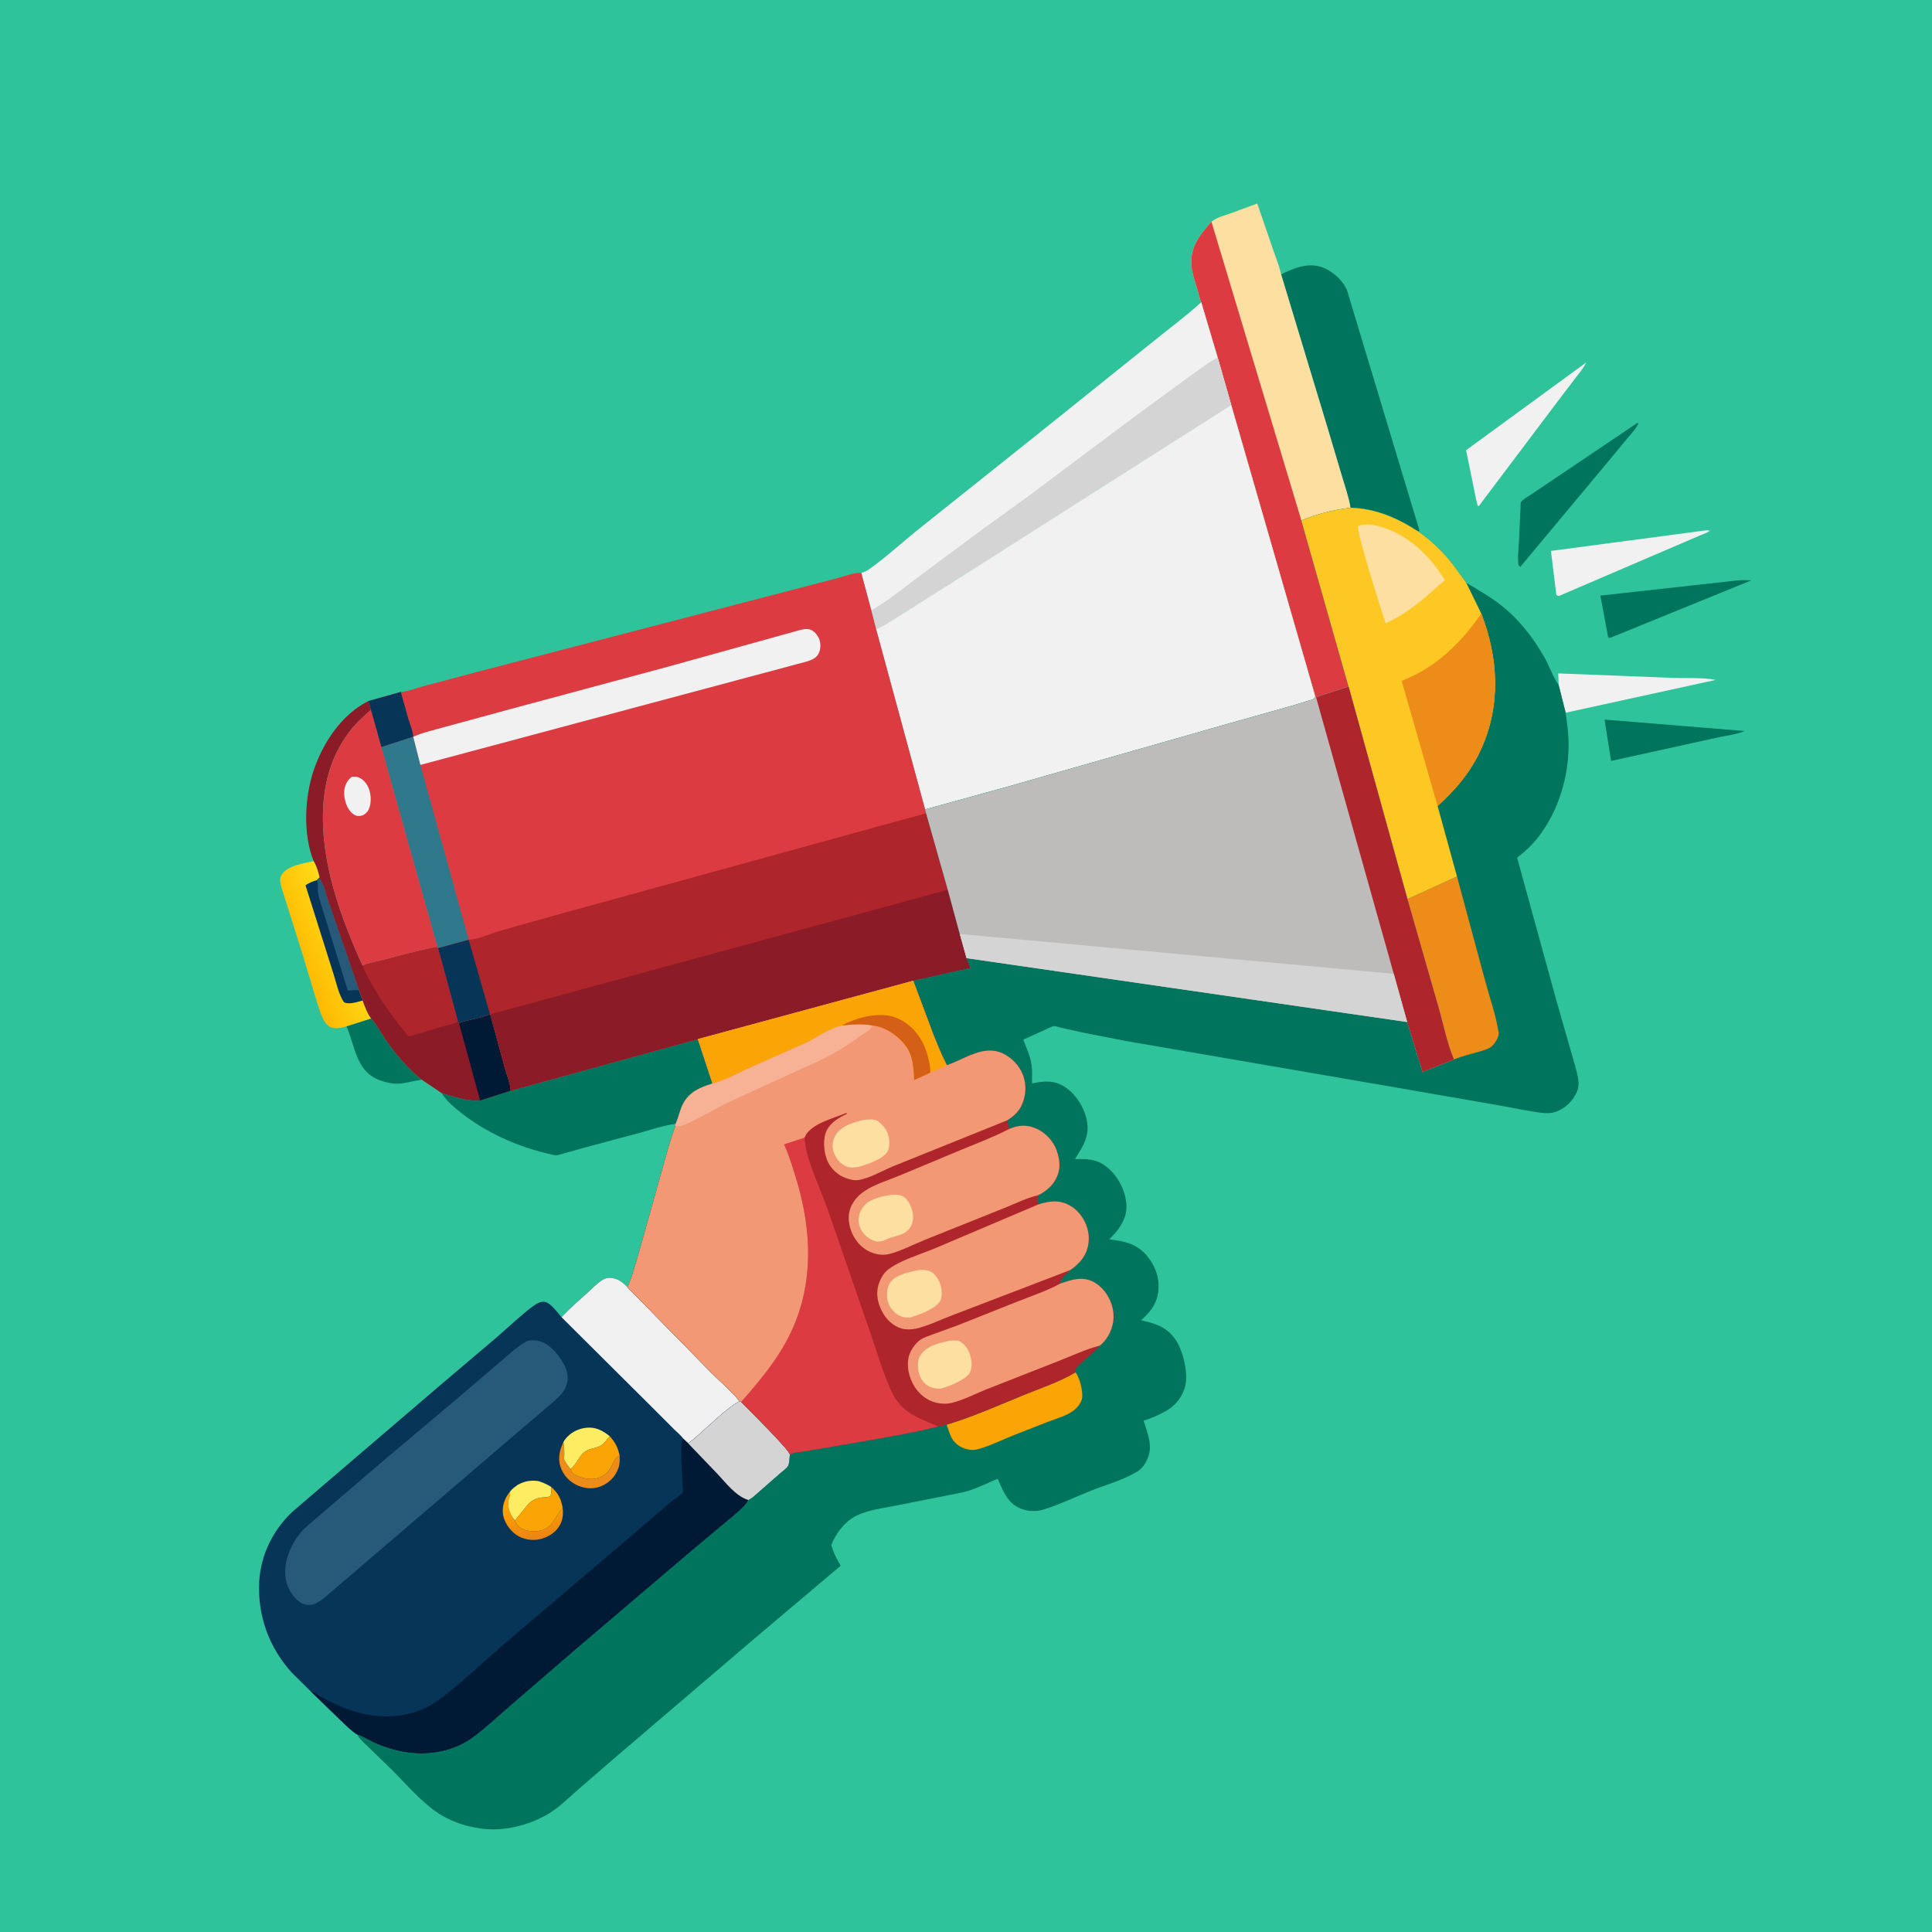 <svg version="1.1" xmlns="http://www.w3.org/2000/svg" style="display: block;" viewBox="0 0 2048 2048" width="1024" height="1024">
<defs>
	<linearGradient id="Gradient1" gradientUnits="userSpaceOnUse" x1="315.316" y1="1014.31" x2="365.52" y2="992.236">
		<stop class="stop0" offset="0" stop-opacity="1" stop-color="rgb(255,185,0)"/>
		<stop class="stop1" offset="1" stop-opacity="1" stop-color="rgb(255,218,22)"/>
	</linearGradient>
	<linearGradient id="Gradient2" gradientUnits="userSpaceOnUse" x1="563" y1="1593.38" x2="567.732" y2="1630.03">
		<stop class="stop0" offset="0" stop-opacity="1" stop-color="rgb(255,163,0)"/>
		<stop class="stop1" offset="1" stop-opacity="1" stop-color="rgb(236,133,18)"/>
	</linearGradient>
</defs>
<path transform="translate(0,0)" fill="rgb(47,195,155)" d="M -0 -0 L 2048 0 L 2048 2048 L -0 2048 L -0 -0 z"/>
<path transform="translate(0,0)" fill="rgb(0,116,92)" d="M 393.455 1079.55 C 398.983 1086.15 403.31 1093.94 408.115 1101.08 C 419.254 1117.64 431.554 1132 447.096 1144.59 C 436.923 1145.76 425.642 1150.09 415.437 1148.42 L 414 1148.16 C 409.411 1147.36 405.166 1146.16 400.852 1144.38 C 377.535 1134.76 376.475 1109.46 367.727 1089.08 L 367.236 1087.95 L 393.455 1079.55 z"/>
<path transform="translate(0,0)" fill="rgb(0,116,92)" d="M 1700.86 762.781 L 1849.44 774.934 C 1841.47 778.264 1831.94 779.571 1823.47 781.185 L 1707.83 806.623 L 1700.86 762.781 z"/>
<path transform="translate(0,0)" fill="rgb(241,241,241)" d="M 1652.29 726.235 L 1651.8 713.839 L 1772.5 718.563 C 1787.24 719.214 1804.39 717.886 1818.67 720.749 L 1659.67 755.505 L 1652.29 726.235 z"/>
<path transform="translate(0,0)" fill="rgb(0,116,92)" d="M 1840.53 615.409 C 1845.79 614.661 1851.46 615.087 1856.78 615.09 L 1712.01 674.054 L 1706.06 676.339 L 1704.69 675.5 L 1696.45 631.375 L 1840.53 615.409 z"/>
<path transform="translate(0,0)" fill="rgb(241,241,241)" d="M 1806.7 562.417 C 1808.7 561.95 1810.47 562.265 1812.5 562.456 C 1810.03 564.775 1805.78 566.038 1802.63 567.364 L 1781.19 576.548 L 1652.5 631.777 C 1650.7 631.399 1651.64 631.753 1649.78 630.5 L 1644.06 583.984 L 1806.7 562.417 z"/>
<path transform="translate(0,0)" fill="rgb(241,241,241)" d="M 1681.39 384.297 C 1678.66 390.189 1674.28 395.193 1670.36 400.318 L 1651.94 424.5 L 1567.56 536.5 L 1566.32 535.794 L 1564.77 529.572 L 1554.11 477.225 L 1681.39 384.297 z"/>
<path transform="translate(0,0)" fill="rgb(0,116,92)" d="M 1735.42 448.5 L 1736.91 448.688 C 1734.47 454.25 1729.18 459.616 1725.32 464.299 L 1704.81 489.139 L 1611.5 600.996 L 1609.64 599.055 C 1608.51 590.913 1609.76 581.945 1610.22 573.749 L 1612.05 532.534 C 1614.51 529.068 1619.96 526.258 1623.5 523.866 L 1652.25 504.528 L 1735.42 448.5 z"/>
<path transform="translate(0,0)" fill="url(#Gradient1)" d="M 332.527 912.76 C 335.565 917.763 337.754 924.428 338.8 930.188 L 338.025 930.783 C 343.298 935.702 345.408 947.584 347.896 954.495 L 380.655 1049.66 L 384.458 1060.61 C 386.057 1065.46 390.067 1075.65 393.455 1079.55 L 367.236 1087.95 C 361.736 1089.5 354.846 1091.43 349.507 1088.37 C 346.058 1086.4 343.736 1082.78 342.12 1079.26 C 338.457 1071.27 336.088 1062.32 333.474 1053.93 L 320.205 1010 L 298.439 940.877 C 297.314 936.758 295.856 931.405 298.381 927.5 C 304.983 917.289 321.45 915.413 332.527 912.76 z"/>
<path transform="translate(0,0)" fill="rgb(6,53,88)" d="M 338.025 930.783 C 343.298 935.702 345.408 947.584 347.896 954.495 L 380.655 1049.66 L 384.458 1060.61 C 378.811 1062.1 370.22 1065.12 364.755 1062.5 C 359.149 1054.9 356.424 1041.26 353.455 1032.24 L 323.835 938.412 C 327.877 935.794 331.44 934.253 336.068 932.932 L 338.025 930.783 z"/>
<path transform="translate(0,0)" fill="rgb(39,90,121)" d="M 338.025 930.783 C 343.298 935.702 345.408 947.584 347.896 954.495 L 380.655 1049.66 C 376.728 1049.35 372.619 1049.9 368.693 1050.17 L 340.797 960.199 C 339.443 955.487 337.609 950.361 337.047 945.5 C 336.626 941.861 337.637 937.721 336.529 934.255 L 336.068 932.932 L 338.025 930.783 z"/>
<path transform="translate(0,0)" fill="rgb(0,116,92)" d="M 1358.05 290.89 C 1371.13 284.28 1386.35 278.146 1401 283.136 C 1412.15 286.934 1423.06 296.685 1427.85 307.5 L 1504.59 561.993 L 1504.02 563.756 C 1481.67 549.259 1458.54 538.965 1431.58 538.269 C 1429.86 527.196 1425.87 516.06 1422.69 505.341 L 1407.58 454.575 L 1358.05 290.89 z"/>
<path transform="translate(0,0)" fill="rgb(0,116,92)" d="M 541.388 1156.15 L 739.73 1101.49 L 755.302 1148.6 C 742.248 1152.8 730.759 1157.25 724.082 1170.18 C 720.593 1176.93 719.441 1184.57 716.224 1191.3 C 703.213 1193.02 690.257 1197.51 677.603 1200.97 L 621.296 1216.07 L 597.251 1222.78 C 594.158 1223.66 590.334 1225.25 587.132 1224.37 L 580.697 1222.89 C 548.197 1215.33 515.649 1200.65 489.304 1180.07 C 481.556 1174.02 473.299 1167.09 468.075 1158.66 C 479.837 1162.23 496.793 1168.11 508.955 1166.5 L 541.388 1156.15 z"/>
<path transform="translate(0,0)" fill="rgb(139,27,38)" d="M 390.543 743.127 L 393.213 752.43 C 385.847 758.948 378.57 765.411 372.37 773.094 C 353.473 796.514 344.583 824.148 342.704 853.85 C 339.028 911.919 360.627 971.472 384.307 1023.58 C 389.843 1020.82 398.363 1019.65 404.405 1018.06 C 424.002 1012.92 443.814 1007.3 463.737 1003.65 L 464.41 1005.11 L 485.558 1082.8 L 486.522 1084.49 C 497.174 1080.53 508.905 1079.56 519.362 1075.03 L 519.692 1075.18 L 535.167 1132.11 C 537.073 1139.13 541.234 1148.96 541.388 1156.15 L 508.955 1166.5 C 496.793 1168.11 479.837 1162.23 468.075 1158.66 L 447.096 1144.59 C 431.554 1132 419.254 1117.64 408.115 1101.08 C 403.31 1093.94 398.983 1086.15 393.455 1079.55 C 390.067 1075.65 386.057 1065.46 384.458 1060.61 L 380.655 1049.66 L 347.896 954.495 C 345.408 947.584 343.298 935.702 338.025 930.783 L 338.8 930.188 C 337.754 924.428 335.565 917.763 332.527 912.76 C 320.992 884.719 322.892 845.333 332.422 816.858 C 342.295 787.357 362.048 757.386 390.543 743.127 z"/>
<path transform="translate(0,0)" fill="rgb(0,26,53)" d="M 519.362 1075.03 L 519.692 1075.18 L 535.167 1132.11 C 537.073 1139.13 541.234 1148.96 541.388 1156.15 L 508.955 1166.5 L 486.522 1084.49 C 497.174 1080.53 508.905 1079.56 519.362 1075.03 z"/>
<path transform="translate(0,0)" fill="rgb(174,38,43)" d="M 463.737 1003.65 L 464.41 1005.11 L 485.558 1082.8 C 482.489 1085.45 474.173 1086.62 470.147 1087.76 L 433.382 1098.8 C 418.882 1081.71 405.54 1063.67 394.618 1044.07 C 390.905 1037.41 386.906 1030.77 384.307 1023.58 C 389.843 1020.82 398.363 1019.65 404.405 1018.06 C 424.002 1012.92 443.814 1007.3 463.737 1003.65 z"/>
<path transform="translate(0,0)" fill="rgb(220,60,65)" d="M 393.213 752.43 L 404.332 791.97 L 463.737 1003.65 C 443.814 1007.3 424.002 1012.92 404.405 1018.06 C 398.363 1019.65 389.843 1020.82 384.307 1023.58 C 360.627 971.472 339.028 911.919 342.704 853.85 C 344.583 824.148 353.473 796.514 372.37 773.094 C 378.57 765.411 385.847 758.948 393.213 752.43 z"/>
<path transform="translate(0,0)" fill="rgb(241,241,241)" d="M 372.908 823.5 C 374.852 823.326 376.753 823.073 378.666 823.599 C 383.414 824.907 387.02 828.429 389.403 832.618 C 392.992 838.926 393.951 848.014 391.964 854.947 C 390.607 859.677 388.766 861.925 384.5 864.305 C 383.102 864.744 381.708 864.954 380.238 864.983 C 376.8 865.051 373.888 862.933 371.684 860.459 C 366.529 854.672 364.037 844.686 365.048 837 C 365.727 831.837 368.69 826.519 372.908 823.5 z"/>
<path transform="translate(0,0)" fill="rgb(253,223,162)" d="M 1284.17 235.008 C 1289.89 230.373 1298.12 228.415 1305 225.986 L 1332.75 215.753 L 1348.86 262.674 C 1351.94 271.81 1356.08 281.475 1358.05 290.89 L 1407.58 454.575 L 1422.69 505.341 C 1425.87 516.06 1429.86 527.196 1431.58 538.269 C 1413.76 540.332 1396.11 544.827 1379.51 551.689 L 1429.58 727.845 L 1395.05 739.056 L 1394.29 738.386 L 1305.19 429.362 L 1290.82 379.107 L 1273.37 320.388 C 1271.59 317.069 1270.74 311.783 1269.67 308.108 C 1267.05 299.142 1263.36 289.305 1262.88 279.914 C 1261.93 261.171 1272.53 248.114 1284.17 235.008 z"/>
<path transform="translate(0,0)" fill="rgb(220,60,65)" d="M 1284.17 235.008 L 1379.51 551.689 L 1429.58 727.845 L 1395.05 739.056 L 1394.29 738.386 L 1305.19 429.362 L 1290.82 379.107 L 1273.37 320.388 C 1271.59 317.069 1270.74 311.783 1269.67 308.108 C 1267.05 299.142 1263.36 289.305 1262.88 279.914 C 1261.93 261.171 1272.53 248.114 1284.17 235.008 z"/>
<path transform="translate(0,0)" fill="rgb(241,241,241)" d="M 1273.37 320.388 L 1290.82 379.107 L 1305.19 429.362 L 1161.31 520.829 L 1033.64 602.109 L 956.5 650.942 C 947.564 656.283 938.327 663.079 928.773 667.108 L 923.628 647.024 L 912.905 607.202 C 915.756 606.5 918.172 605.683 920.587 603.969 C 939.583 590.478 957.245 574.148 975.459 559.586 L 1096.92 462.688 L 1220.91 363.213 C 1238.33 349.051 1256.82 335.534 1273.37 320.388 z"/>
<path transform="translate(0,0)" fill="rgb(212,212,212)" d="M 1290.82 379.107 L 1305.19 429.362 L 1161.31 520.829 L 1033.64 602.109 L 956.5 650.942 C 947.564 656.283 938.327 663.079 928.773 667.108 L 923.628 647.024 C 941.754 636.576 959.362 622.147 976.175 609.583 L 1041.56 561.028 L 1090.2 525.895 L 1201 442.929 L 1263.48 397.118 C 1272.24 391 1281.25 383.846 1290.82 379.107 z"/>
<path transform="translate(0,0)" fill="rgb(241,241,241)" d="M 1305.19 429.362 L 1394.29 738.386 C 1393.69 739.249 1393.36 740.37 1392.5 740.973 C 1391.5 741.676 1388.3 742.339 1387.01 742.757 L 1370.06 747.985 L 1293.69 769.506 L 1068.32 833.869 L 980.641 858.046 L 928.773 667.108 C 938.327 663.079 947.564 656.283 956.5 650.942 L 1033.64 602.109 L 1161.31 520.829 L 1305.19 429.362 z"/>
<path transform="translate(0,0)" fill="rgb(6,53,88)" d="M 595.275 1396.33 L 597.217 1394.16 C 605.334 1385.71 614.411 1377.93 623.108 1370.07 C 628.061 1365.6 633.183 1360.02 638.88 1356.62 C 641.423 1355.1 644.05 1354.48 647 1354.58 C 654.477 1354.84 660.289 1359.34 665.189 1364.57 L 753.588 1454.7 C 763.354 1464.55 775.282 1474.44 783.884 1485.2 L 785.678 1486.07 C 792.558 1493.24 837.033 1536.93 837.312 1541.87 C 836.983 1545.2 836.951 1551.31 835.343 1554.18 C 834.02 1556.54 828.731 1560.29 826.622 1562.17 L 798.273 1587.03 C 796.718 1588.33 795.13 1589.21 793.342 1590.14 C 789.816 1596.95 783.503 1601.57 777.849 1606.56 L 733.279 1643.8 L 611.132 1747.73 L 540.706 1808.46 C 528.045 1819.39 515.603 1831.17 502.194 1841.18 C 494.643 1846.82 485.811 1851.37 476.816 1854.19 C 450.509 1862.44 423.811 1858.94 398.736 1848.32 C 392.33 1845.61 385.583 1840.94 379.1 1838.94 C 373.152 1835.5 367.697 1829.78 362.643 1825.13 L 329.092 1792.6 L 309.243 1773 C 285.032 1746.2 272.882 1712.55 274.81 1676.42 C 276.349 1647.59 290.166 1620.37 311.507 1601.18 L 464.499 1470.23 L 527.019 1417.18 C 539.655 1406.31 551.987 1394.18 565.424 1384.34 C 568.7 1381.94 572.916 1379.48 577.156 1379.98 C 583.47 1380.72 591.075 1391.59 595.275 1396.33 z"/>
<path transform="translate(0,0)" fill="url(#Gradient2)" d="M 540.651 1581.16 L 540.718 1583.05 C 540.752 1584.86 540.48 1585.87 539.831 1587.52 C 538.046 1592.07 538.64 1599.11 540.623 1603.5 C 541.978 1606.5 543.822 1609.2 545.812 1611.81 C 546.829 1614.21 548.039 1616.69 550.088 1618.39 C 555.062 1622.51 563.243 1623.88 569.5 1623.08 C 585.345 1621.06 587.545 1609.34 595.799 1598.97 L 596.444 1598.18 C 597.16 1605.49 596.604 1612.04 592.5 1618.35 C 587.882 1625.45 580.159 1629.81 572.035 1631.65 C 563.722 1633.53 553.814 1631.72 546.922 1626.75 C 540.082 1621.82 533.864 1612.76 533.065 1604.23 C 532.266 1595.69 535.259 1587.7 540.651 1581.16 z"/>
<path transform="translate(0,0)" fill="rgb(237,140,25)" d="M 597.212 1528.73 L 597.405 1529.67 C 598.152 1533.66 598.201 1537.49 598.212 1541.54 C 598.215 1542.78 597.799 1546.22 598.202 1547.29 C 599.346 1550.33 602.785 1554.36 604.678 1557.16 C 604.976 1559.21 606.804 1561.38 608.499 1562.56 C 614.087 1566.45 624.494 1568.73 631.206 1567.38 L 632.5 1567.09 C 638.382 1565.83 643.551 1561.85 646.707 1556.75 C 649.666 1551.98 650.993 1546.45 656.036 1543.33 L 656.822 1542.9 C 656.996 1547.46 657.11 1551.57 655.608 1555.98 C 652.582 1564.87 646.326 1571.49 637.69 1575.21 C 629.523 1578.73 620.522 1578.29 612.452 1574.71 C 603.647 1570.82 597.196 1563.95 594.105 1554.77 C 591.134 1545.94 593.335 1536.83 597.212 1528.73 z"/>
<path transform="translate(0,0)" fill="rgb(254,236,99)" d="M 548.645 1574.06 C 556.043 1570.02 562.668 1568.75 571.022 1570.1 C 575.957 1571.67 579.713 1573.42 584.137 1576.11 C 584.309 1579.5 585.045 1583.1 583.089 1586.06 C 580.906 1586.92 579.207 1587.08 576.909 1587.22 C 569.888 1587.64 564.484 1589.49 559.696 1594.83 L 545.812 1611.81 C 543.822 1609.2 541.978 1606.5 540.623 1603.5 C 538.64 1599.11 538.046 1592.07 539.831 1587.52 C 540.48 1585.87 540.752 1584.86 540.718 1583.05 L 540.651 1581.16 C 542.874 1578.22 545.724 1576.26 548.645 1574.06 z"/>
<path transform="translate(0,0)" fill="rgb(254,236,99)" d="M 597.212 1528.73 C 597.833 1527.57 598.415 1526.53 599.241 1525.5 C 604.785 1518.58 612.497 1514.53 621.262 1513.51 C 631.2 1512.35 638.956 1516.42 646.37 1522.47 C 643.934 1525.2 640.506 1530.16 637.603 1532.06 C 632.301 1535.54 624.756 1534.88 619.129 1539.5 C 613.424 1544.18 610.523 1553.52 604.678 1557.16 C 602.785 1554.36 599.346 1550.33 598.202 1547.29 C 597.799 1546.22 598.215 1542.78 598.212 1541.54 C 598.201 1537.49 598.152 1533.66 597.405 1529.67 L 597.212 1528.73 z"/>
<path transform="translate(0,0)" fill="rgb(251,164,6)" d="M 646.37 1522.47 C 652.314 1529.11 654.861 1534.2 656.822 1542.9 L 656.036 1543.33 C 650.993 1546.45 649.666 1551.98 646.707 1556.75 C 643.551 1561.85 638.382 1565.83 632.5 1567.09 L 631.206 1567.38 C 624.494 1568.73 614.087 1566.45 608.499 1562.56 C 606.804 1561.38 604.976 1559.21 604.678 1557.16 C 610.523 1553.52 613.424 1544.18 619.129 1539.5 C 624.756 1534.88 632.301 1535.54 637.603 1532.06 C 640.506 1530.16 643.934 1525.2 646.37 1522.47 z"/>
<path transform="translate(0,0)" fill="rgb(251,164,6)" d="M 584.137 1576.11 C 591.747 1582.86 594.499 1588.2 596.444 1598.18 L 595.799 1598.97 C 587.545 1609.34 585.345 1621.06 569.5 1623.08 C 563.243 1623.88 555.062 1622.51 550.088 1618.39 C 548.039 1616.69 546.829 1614.21 545.812 1611.81 L 559.696 1594.83 C 564.484 1589.49 569.888 1587.64 576.909 1587.22 C 579.207 1587.08 580.906 1586.92 583.089 1586.06 C 585.045 1583.1 584.309 1579.5 584.137 1576.11 z"/>
<path transform="translate(0,0)" fill="rgb(241,241,241)" d="M 595.275 1396.33 L 597.217 1394.16 C 605.334 1385.71 614.411 1377.93 623.108 1370.07 C 628.061 1365.6 633.183 1360.02 638.88 1356.62 C 641.423 1355.1 644.05 1354.48 647 1354.58 C 654.477 1354.84 660.289 1359.34 665.189 1364.57 L 753.588 1454.7 C 763.354 1464.55 775.282 1474.44 783.884 1485.2 C 769.221 1494.01 756.291 1507.18 743.353 1518.38 C 738.915 1522.22 734.39 1526.88 729.415 1529.94 L 724.232 1525.02 C 722.046 1521.67 717.729 1518.29 714.856 1515.41 L 692.117 1492.64 L 595.275 1396.33 z"/>
<path transform="translate(0,0)" fill="rgb(39,90,121)" d="M 558.841 1421.5 C 561.672 1420.65 565.071 1420.75 568 1420.95 C 576.419 1421.54 583.874 1427.73 589.21 1433.81 C 595.701 1441.21 602.549 1452.1 601.696 1462.33 C 601.117 1469.28 598.184 1474.4 593.5 1479.42 C 587.726 1485.61 580.587 1490.91 574.199 1496.5 L 525.5 1538.13 L 341.77 1695.49 C 338.676 1697.4 334.92 1700.01 331.355 1700.86 C 327.166 1701.84 322.668 1701.12 319.001 1698.92 C 310.988 1694.12 305.475 1684.78 303.338 1675.9 C 299.87 1661.5 305.41 1644.23 313.156 1632.18 L 313.926 1631 C 318.403 1624.03 325.354 1617.54 331.775 1612.32 L 406.34 1548.5 L 485.5 1481.82 L 531.887 1442.13 C 540.399 1434.99 548.977 1426.73 558.841 1421.5 z"/>
<path transform="translate(0,0)" fill="rgb(0,26,53)" d="M 783.884 1485.2 L 785.678 1486.07 C 792.558 1493.24 837.033 1536.93 837.312 1541.87 C 836.983 1545.2 836.951 1551.31 835.343 1554.18 C 834.02 1556.54 828.731 1560.29 826.622 1562.17 L 798.273 1587.03 C 796.718 1588.33 795.13 1589.21 793.342 1590.14 C 789.816 1596.95 783.503 1601.57 777.849 1606.56 L 733.279 1643.8 L 611.132 1747.73 L 540.706 1808.46 C 528.045 1819.39 515.603 1831.17 502.194 1841.18 C 494.643 1846.82 485.811 1851.37 476.816 1854.19 C 450.509 1862.44 423.811 1858.94 398.736 1848.32 C 392.33 1845.61 385.583 1840.94 379.1 1838.94 C 373.152 1835.5 367.697 1829.78 362.643 1825.13 L 329.092 1792.6 C 332.759 1793.63 334.707 1795.27 337.893 1797.19 C 367.687 1815.08 402.672 1825.56 437.143 1815.63 C 447.853 1812.55 458.203 1807.32 467.078 1800.59 C 491.042 1782.42 512.895 1761.21 535.719 1741.62 L 668.182 1628.95 L 711.338 1592 C 713.704 1590.03 722.849 1584.16 723.921 1581.88 C 724.35 1580.97 723.666 1576.37 723.623 1575 C 723.355 1566.52 720.466 1530.61 723.324 1526.27 L 724.232 1525.02 L 729.415 1529.94 C 734.39 1526.88 738.915 1522.22 743.353 1518.38 C 756.291 1507.18 769.221 1494.01 783.884 1485.2 z"/>
<path transform="translate(0,0)" fill="rgb(212,212,212)" d="M 783.884 1485.2 L 785.678 1486.07 C 792.558 1493.24 837.033 1536.93 837.312 1541.87 C 836.983 1545.2 836.951 1551.31 835.343 1554.18 C 834.02 1556.54 828.731 1560.29 826.622 1562.17 L 798.273 1587.03 C 796.718 1588.33 795.13 1589.21 793.342 1590.14 C 779.552 1585.75 769.406 1571.68 759.638 1561.48 L 729.415 1529.94 C 734.39 1526.88 738.915 1522.22 743.353 1518.38 C 756.291 1507.18 769.221 1494.01 783.884 1485.2 z"/>
<path transform="translate(0,0)" fill="rgb(220,60,65)" d="M 424.871 733.444 C 430.99 733.411 441.491 729.372 447.568 727.744 L 506.9 711.97 L 838.067 625.79 L 888.765 612.535 C 896.323 610.565 905.166 606.838 912.905 607.202 L 923.628 647.024 L 928.773 667.108 L 980.641 858.046 L 981.712 862.056 L 1004.69 943.193 L 1017.4 990.032 L 1024.57 1015.67 L 1028.68 1026.11 L 968.052 1039.63 L 739.73 1101.49 L 541.388 1156.15 C 541.234 1148.96 537.073 1139.13 535.167 1132.11 L 519.692 1075.18 L 519.362 1075.03 C 508.905 1079.56 497.174 1080.53 486.522 1084.49 L 485.558 1082.8 L 464.41 1005.11 L 463.737 1003.65 L 404.332 791.97 L 393.213 752.43 L 390.543 743.127 L 424.871 733.444 z"/>
<path transform="translate(0,0)" fill="rgb(6,53,88)" d="M 390.543 743.127 L 424.871 733.444 L 432.662 761.425 C 434.48 767.354 437.783 774.886 438.07 781.033 L 404.332 791.97 L 393.213 752.43 L 390.543 743.127 z"/>
<path transform="translate(0,0)" fill="rgb(48,121,141)" d="M 438.07 781.033 L 445.641 810.834 L 496.834 996.186 L 464.41 1005.11 L 463.737 1003.65 L 404.332 791.97 L 438.07 781.033 z"/>
<path transform="translate(0,0)" fill="rgb(241,241,241)" d="M 438.07 781.033 C 447.611 776.581 458.647 774.277 468.751 771.378 L 540 751.952 L 707.429 706.918 L 847.5 668.014 C 850.995 667.077 855.218 666.208 858.771 667.355 C 863.109 668.755 866.5 673.035 868.234 677.112 C 870.253 681.858 870.1 687.805 867.921 692.44 C 865.491 697.613 860.71 699.465 855.603 701.119 L 445.641 810.834 L 438.07 781.033 z"/>
<path transform="translate(0,0)" fill="rgb(174,38,43)" d="M 981.712 862.056 L 1004.69 943.193 L 1017.4 990.032 L 1024.57 1015.67 L 1028.68 1026.11 L 968.052 1039.63 L 739.73 1101.49 L 541.388 1156.15 C 541.234 1148.96 537.073 1139.13 535.167 1132.11 L 519.692 1075.18 L 519.362 1075.03 C 508.905 1079.56 497.174 1080.53 486.522 1084.49 L 485.558 1082.8 L 464.41 1005.11 L 496.834 996.186 C 506.175 996.026 519.351 989.893 528.568 987.157 L 582.549 971.89 L 981.712 862.056 z"/>
<path transform="translate(0,0)" fill="rgb(6,53,88)" d="M 496.834 996.186 L 519.362 1075.03 C 508.905 1079.56 497.174 1080.53 486.522 1084.49 L 485.558 1082.8 L 464.41 1005.11 L 496.834 996.186 z"/>
<path transform="translate(0,0)" fill="rgb(139,27,38)" d="M 519.692 1075.18 L 1004.69 943.193 L 1017.4 990.032 L 1024.57 1015.67 L 1028.68 1026.11 L 968.052 1039.63 L 739.73 1101.49 L 541.388 1156.15 C 541.234 1148.96 537.073 1139.13 535.167 1132.11 L 519.692 1075.18 z"/>
<path transform="translate(0,0)" fill="rgb(0,116,92)" d="M 1431.58 538.269 C 1458.54 538.965 1481.67 549.259 1504.02 563.756 C 1518.09 573.981 1529.59 584.715 1540.21 598.522 L 1551.69 614.158 C 1552.1 614.725 1553.97 617.679 1554.36 617.858 C 1566.46 625.04 1578.98 632.1 1590.11 640.746 C 1609.81 656.052 1624.34 674.696 1636.77 696.156 C 1642.32 705.733 1646.01 717.361 1652.29 726.235 L 1659.67 755.505 C 1661.21 766.779 1662.77 778.096 1662.77 789.5 C 1662.74 824.021 1652.08 859.321 1631.04 886.85 C 1624.34 895.622 1616.85 902.431 1608.22 909.213 L 1650.26 1062.06 L 1666.09 1117.36 C 1668.47 1125.9 1671.48 1134.7 1672.86 1143.45 C 1673.85 1149.68 1673.25 1154.6 1670.27 1160.16 C 1665.53 1169.01 1657.02 1176.46 1647.22 1179.13 C 1643.16 1180.24 1638.53 1180.17 1634.37 1179.66 C 1619.29 1177.81 1604.09 1174.35 1589.09 1171.75 L 1490.84 1154.7 L 1194.5 1103.68 L 1148.7 1094.72 L 1125.55 1089.64 C 1123.45 1089.16 1119.17 1087.58 1117.17 1087.71 C 1115.29 1087.84 1111.11 1090.17 1109.25 1090.95 L 1084.71 1102.05 C 1087.85 1110.45 1092.07 1119.12 1093.34 1128 L 1093.56 1129.48 C 1094.4 1135.69 1094.03 1142.18 1093.94 1148.44 C 1106.52 1145.88 1117.52 1144.81 1128.89 1152.23 C 1140.5 1159.82 1149.38 1174.08 1152.07 1187.6 C 1155.38 1204.23 1147.99 1215.43 1139.43 1228.64 C 1155.16 1228.49 1165.02 1228.74 1177.04 1240.44 C 1186.87 1250 1193.94 1264.91 1194.08 1278.77 C 1194.12 1282.83 1193.73 1286.21 1192.28 1290.04 L 1191.71 1291.58 C 1188.31 1300.51 1182.51 1307.1 1175.85 1313.74 C 1192.55 1315.82 1206.07 1318.49 1217.04 1332.71 C 1225.69 1343.91 1229.77 1356.75 1227.56 1370.81 C 1225.53 1383.69 1218.74 1391.17 1209.55 1399.6 C 1225.63 1403.13 1237.75 1406.88 1247.06 1421.56 C 1254.35 1433.07 1259.59 1455.52 1256.5 1468.88 C 1254.11 1479.21 1247.24 1488.64 1238.26 1494.29 C 1230.32 1499.28 1221.21 1503.16 1212.3 1506.02 C 1216.65 1519.99 1222.82 1533.82 1215.71 1547.92 C 1213.3 1552.71 1210.21 1557.05 1205.57 1559.89 C 1190.96 1568.81 1171.84 1574.1 1155.86 1580.45 C 1139.82 1586.83 1123.4 1594.77 1107 1599.95 C 1097.79 1602.87 1087.65 1602.27 1079.06 1597.78 C 1067.04 1591.5 1062.81 1579.12 1057.59 1567.53 C 1045.47 1572.68 1033.36 1578.89 1020.5 1581.96 L 950.573 1595.85 C 936.306 1598.65 919.104 1600.62 906.239 1607.56 C 894.667 1613.8 886.015 1625.82 881.166 1637.75 C 883.255 1644.73 885.719 1650.63 889.588 1656.87 C 890.61 1658.52 890.22 1657.81 891.02 1659.84 L 799.29 1737.34 L 654.872 1860.68 L 612.154 1897.59 C 601.974 1906.51 591.688 1916.9 579.899 1923.58 C 559.332 1935.23 534.1 1941.52 510.444 1938.42 L 502.029 1936.95 C 489.798 1934.76 475.813 1929.4 465.381 1922.61 C 445.362 1909.6 428.334 1888.42 411.088 1871.86 L 389.924 1851.33 C 386.954 1848.33 382.676 1844.91 380.313 1841.47 C 379.525 1840.32 379.505 1840.08 379.1 1838.94 C 385.583 1840.94 392.33 1845.61 398.736 1848.32 C 423.811 1858.94 450.509 1862.44 476.816 1854.19 C 485.811 1851.37 494.643 1846.82 502.194 1841.18 C 515.603 1831.17 528.045 1819.39 540.706 1808.46 L 611.132 1747.73 L 733.279 1643.8 L 777.849 1606.56 C 783.503 1601.57 789.816 1596.95 793.342 1590.14 C 795.13 1589.21 796.718 1588.33 798.273 1587.03 L 826.622 1562.17 C 828.731 1560.29 834.02 1556.54 835.343 1554.18 C 836.951 1551.31 836.983 1545.2 837.312 1541.87 C 837.033 1536.93 792.558 1493.24 785.678 1486.07 L 783.884 1485.2 C 775.282 1474.44 763.354 1464.55 753.588 1454.7 L 665.189 1364.57 C 670.439 1352.6 673.896 1339.14 677.623 1326.6 L 703.409 1234.6 C 707.328 1221.05 710.752 1207.06 715.967 1193.95 L 716.224 1191.3 C 719.441 1184.57 720.593 1176.93 724.082 1170.18 C 730.759 1157.25 742.248 1152.8 755.302 1148.6 L 739.73 1101.49 L 968.052 1039.63 L 1028.68 1026.11 L 1024.57 1015.67 L 1017.4 990.032 L 1004.69 943.193 L 981.712 862.056 L 980.641 858.046 L 1068.32 833.869 L 1293.69 769.506 L 1370.06 747.985 L 1387.01 742.757 C 1388.3 742.339 1391.5 741.676 1392.5 740.973 C 1393.36 740.37 1393.69 739.249 1394.29 738.386 L 1395.05 739.056 L 1429.58 727.845 L 1379.51 551.689 C 1396.11 544.827 1413.76 540.332 1431.58 538.269 z"/>
<path transform="translate(0,0)" fill="rgb(251,164,6)" d="M 1140.05 1454.8 C 1144.48 1460.03 1147.79 1474.04 1147.23 1480.93 C 1146.8 1486.31 1142.37 1491.8 1138.27 1495.04 C 1131.12 1500.67 1120.27 1503.58 1111.78 1506.82 L 1076.07 1520.78 C 1063.48 1525.71 1050.46 1532.3 1037.5 1535.97 C 1034.26 1536.88 1031.04 1537.34 1027.69 1536.77 C 1020.29 1535.5 1013.58 1531.98 1009.53 1525.46 C 1006.82 1521.09 1005.2 1515.02 1003.42 1510.2 C 1031.08 1502.04 1058.18 1489.79 1084.89 1478.9 C 1103.26 1471.41 1122.98 1464.92 1140.05 1454.8 z"/>
<path transform="translate(0,0)" fill="rgb(237,140,25)" d="M 1544.47 929.064 L 1574.71 1041.17 C 1579.41 1058.22 1585.48 1075.56 1588.38 1092.99 L 1588.73 1094.93 C 1588.92 1099.31 1584.56 1106.5 1581.16 1109.26 C 1577.83 1111.98 1572.74 1113.32 1568.68 1114.56 C 1559.69 1117.3 1549.86 1119.37 1541.29 1123.15 C 1533.8 1105.39 1530.03 1085.54 1524.7 1067.01 L 1491.94 953.008 L 1544.47 929.064 z"/>
<path transform="translate(0,0)" fill="rgb(253,200,35)" d="M 1431.58 538.269 C 1458.54 538.965 1481.67 549.259 1504.02 563.756 C 1518.09 573.981 1529.59 584.715 1540.21 598.522 L 1551.69 614.158 C 1552.1 614.725 1553.97 617.679 1554.36 617.858 L 1570.26 650.413 C 1588.32 697.433 1591.24 746.914 1570.26 793.643 C 1559.4 817.841 1543.36 836.799 1523.91 854.44 L 1544.47 929.064 L 1491.94 953.008 L 1429.58 727.845 L 1379.51 551.689 C 1396.11 544.827 1413.76 540.332 1431.58 538.269 z"/>
<path transform="translate(0,0)" fill="rgb(253,223,162)" d="M 1443.15 556.5 C 1448.67 555.444 1454.68 556.062 1460.09 557.402 C 1490.79 564.999 1515.64 588.412 1531.57 615.039 L 1506.33 636.927 C 1494.35 646.472 1482.78 654.252 1468.84 660.67 C 1464.53 648.433 1437.76 563.19 1439.5 558.028 L 1443.15 556.5 z"/>
<path transform="translate(0,0)" fill="rgb(237,140,25)" d="M 1570.26 650.413 C 1588.32 697.433 1591.24 746.914 1570.26 793.643 C 1559.4 817.841 1543.36 836.799 1523.91 854.44 L 1485.83 721.719 C 1521.88 707.826 1548.63 681.685 1570.26 650.413 z"/>
<path transform="translate(0,0)" fill="rgb(190,188,187)" d="M 1429.58 727.845 L 1491.94 953.008 L 1524.7 1067.01 C 1530.03 1085.54 1533.8 1105.39 1541.29 1123.15 L 1507.95 1136.33 L 1491.69 1083.39 L 1024.57 1015.67 L 1017.4 990.032 L 1004.69 943.193 L 981.712 862.056 L 980.641 858.046 L 1068.32 833.869 L 1293.69 769.506 L 1370.06 747.985 L 1387.01 742.757 C 1388.3 742.339 1391.5 741.676 1392.5 740.973 C 1393.36 740.37 1393.69 739.249 1394.29 738.386 L 1395.05 739.056 L 1429.58 727.845 z"/>
<path transform="translate(0,0)" fill="rgb(174,38,43)" d="M 1429.58 727.845 L 1491.94 953.008 L 1524.7 1067.01 C 1530.03 1085.54 1533.8 1105.39 1541.29 1123.15 L 1507.95 1136.33 L 1491.69 1083.39 L 1477.44 1032.29 L 1395.05 739.056 L 1429.58 727.845 z"/>
<path transform="translate(0,0)" fill="rgb(212,212,212)" d="M 1017.4 990.032 L 1477.44 1032.29 L 1491.69 1083.39 L 1024.57 1015.67 L 1017.4 990.032 z"/>
<path transform="translate(0,0)" fill="rgb(174,38,43)" d="M 739.73 1101.49 L 968.052 1039.63 L 989.625 1097.3 C 993.768 1107.24 997.548 1117.35 1002.56 1126.9 L 1003.72 1129.13 L 1004.84 1128.74 C 1023.1 1122.29 1042.92 1107.38 1062.64 1116.5 C 1072.62 1121.12 1080.88 1129.76 1084.63 1140.15 C 1088.37 1150.5 1087.52 1162.64 1082.58 1172.52 C 1079.29 1179.09 1073.85 1183.66 1067.77 1187.55 L 1069.88 1196.69 C 1080.01 1192.5 1088.33 1191.93 1098.62 1196.41 C 1108.24 1200.6 1116.76 1209.77 1120.17 1219.69 C 1123.76 1230.09 1124.56 1239.8 1119.25 1249.82 C 1115.26 1257.33 1108.19 1263.3 1100.61 1266.96 C 1100.11 1270.5 1099.06 1273.46 1100.67 1276.74 C 1112.93 1273.06 1122.69 1271.46 1134.49 1278.12 C 1143.55 1283.24 1150.42 1293.2 1152.94 1303.22 C 1154.38 1308.93 1154.59 1315.27 1153.25 1321 L 1152.95 1322.34 C 1150.42 1332.66 1143.21 1340.38 1134.68 1346.25 C 1130.44 1350.95 1124.64 1354 1123.91 1360.64 C 1135.48 1356.71 1146.71 1352.68 1158.48 1358.52 C 1168.26 1363.38 1175.38 1373.12 1178.55 1383.42 C 1181.99 1394.61 1180.62 1405.79 1174.79 1415.94 C 1172.6 1419.76 1169.41 1423.58 1166.03 1426.37 C 1159.93 1433.31 1152.51 1438.89 1145.74 1445.15 C 1143.17 1447.53 1140.16 1449.84 1139.56 1453.46 L 1140.05 1454.8 C 1122.98 1464.92 1103.26 1471.41 1084.89 1478.9 C 1058.18 1489.79 1031.08 1502.04 1003.42 1510.2 C 1000.76 1510.78 997.253 1511.98 994.592 1512.1 C 956.518 1521.49 916.833 1527.27 878.19 1534.22 L 850.054 1538.88 C 846.195 1539.5 840.483 1539.71 837.312 1541.87 C 837.033 1536.93 792.558 1493.24 785.678 1486.07 L 783.884 1485.2 C 775.282 1474.44 763.354 1464.55 753.588 1454.7 L 665.189 1364.57 C 670.439 1352.6 673.896 1339.14 677.623 1326.6 L 703.409 1234.6 C 707.328 1221.05 710.752 1207.06 715.967 1193.95 L 716.224 1191.3 C 719.441 1184.57 720.593 1176.93 724.082 1170.18 C 730.759 1157.25 742.248 1152.8 755.302 1148.6 L 739.73 1101.49 z"/>
<path transform="translate(0,0)" fill="rgb(242,152,117)" d="M 1123.91 1360.64 C 1135.48 1356.71 1146.71 1352.68 1158.48 1358.52 C 1168.26 1363.38 1175.38 1373.12 1178.55 1383.42 C 1181.99 1394.61 1180.62 1405.79 1174.79 1415.94 C 1172.6 1419.76 1169.41 1423.58 1166.03 1426.37 C 1151.56 1429.96 1136.44 1437.16 1122.49 1442.59 L 1045 1473.02 C 1033.33 1477.71 1021.45 1484.02 1009.25 1487.02 C 1003.77 1488.37 997.975 1488.22 992.5 1486.97 C 982.829 1484.76 974.513 1478.05 969.325 1469.71 C 963.446 1460.26 960.492 1447.67 963.715 1436.78 C 965.437 1430.96 970.422 1423.96 975.308 1420.44 C 978.923 1417.83 984.432 1416.13 988.598 1414.56 L 1015 1404.96 L 1078.1 1379.87 C 1092.89 1373.99 1109.21 1368.56 1123.19 1361.04 L 1123.91 1360.64 z"/>
<path transform="translate(0,0)" fill="rgb(253,223,162)" d="M 1007.25 1421.21 C 1010.35 1420.98 1014.03 1420.42 1016.94 1421.75 C 1021.86 1423.99 1025.89 1429.49 1027.71 1434.46 C 1029.89 1440.42 1031.24 1449.28 1028.09 1455.08 C 1023.97 1462.66 1005.26 1469.9 997.001 1472.08 C 991.995 1472.02 988.044 1471.51 983.664 1468.94 C 978.64 1465.98 974.984 1460.19 973.835 1454.54 C 972.719 1449.05 972.434 1441.22 975.817 1436.44 L 976.5 1435.54 C 983.535 1426.11 996.289 1423.39 1007.25 1421.21 z"/>
<path transform="translate(0,0)" fill="rgb(242,152,117)" d="M 1069.88 1196.69 C 1080.01 1192.5 1088.33 1191.93 1098.62 1196.41 C 1108.24 1200.6 1116.76 1209.77 1120.17 1219.69 C 1123.76 1230.09 1124.56 1239.8 1119.25 1249.82 C 1115.26 1257.33 1108.19 1263.3 1100.61 1266.96 C 1089.2 1269.46 1076.93 1275.59 1066 1279.98 L 981 1314.05 C 968.638 1318.98 955.47 1326.02 942.643 1329.32 C 938.418 1330.41 933.458 1330.33 929.211 1329.35 C 918.947 1326.98 910.799 1320.74 905.5 1311.63 C 900.649 1303.3 898.015 1292.28 900.785 1282.81 C 903.348 1274.04 909.384 1267.26 916.881 1262.29 C 927.487 1255.26 942.48 1250.81 954.346 1245.82 L 1018.92 1218.84 C 1036.05 1211.82 1053.44 1205.22 1069.88 1196.69 z"/>
<path transform="translate(0,0)" fill="rgb(253,223,162)" d="M 948.146 1266.36 C 951.918 1266.68 955.299 1266.68 958.441 1269.07 C 964.03 1273.31 967.239 1281.4 967.828 1288.2 C 968.287 1293.49 966.942 1298.96 963.418 1303.02 C 958.182 1309.06 951.009 1309.64 944 1312.01 C 939.455 1313.55 936.601 1315.87 931.5 1316.11 C 927.037 1316.09 922.57 1313.89 919.123 1311.15 C 914.398 1307.4 910.633 1301.1 910.199 1295.03 C 909.753 1288.8 911.995 1282.75 916.048 1278.07 C 923.117 1269.9 937.838 1267.36 948.146 1266.36 z"/>
<path transform="translate(0,0)" fill="rgb(242,152,117)" d="M 1100.67 1276.74 C 1112.93 1273.06 1122.69 1271.46 1134.49 1278.12 C 1143.55 1283.24 1150.42 1293.2 1152.94 1303.22 C 1154.38 1308.93 1154.59 1315.27 1153.25 1321 L 1152.95 1322.34 C 1150.42 1332.66 1143.21 1340.38 1134.68 1346.25 L 1010.72 1393.77 C 997.849 1398.5 984.495 1405.23 971.155 1408.38 C 966.602 1409.45 960.275 1409.59 955.765 1408.31 C 946.326 1405.63 938.855 1398.03 934.619 1389.4 C 929.872 1379.73 928.139 1369.79 932.058 1359.5 C 934.364 1353.45 937.635 1348.33 943.002 1344.6 C 956.824 1335.01 975.284 1329.84 990.793 1323.39 L 1100.67 1276.74 z"/>
<path transform="translate(0,0)" fill="rgb(253,223,162)" d="M 974.46 1346.29 C 978.042 1346.05 981.894 1346.16 985.31 1347.42 C 990.285 1349.26 994.025 1354.59 995.913 1359.32 L 996.363 1360.5 L 997.191 1362.7 C 998.492 1366.95 998.878 1374.87 996.738 1378.84 C 991.999 1387.62 973.57 1393.93 964.368 1396.72 L 959.5 1396.53 C 953.232 1395.56 947.949 1391.71 944.396 1386.56 C 940.705 1381.2 939.525 1374.11 940.679 1367.78 L 940.929 1366.5 C 941.388 1364.04 942.038 1362.14 943.421 1360 C 949.301 1350.91 964.453 1348.23 974.46 1346.29 z"/>
<path transform="translate(0,0)" fill="rgb(220,60,65)" d="M 785.678 1486.07 C 809.181 1459.45 831.169 1432.75 843.984 1399.21 C 863.108 1349.15 858.684 1295.96 842.831 1245.82 C 839.566 1235.5 836.366 1224.6 831.847 1214.76 L 831.085 1213.13 L 852.853 1205.99 C 853.268 1213.68 854.959 1220.87 857.163 1228.22 C 863.175 1248.26 872.656 1267.39 879.203 1287.35 L 921.232 1408.93 C 928.55 1429.78 934.839 1451.73 943.604 1471.97 C 947.02 1479.86 951.202 1486.6 957.574 1492.43 C 968.667 1502.56 981.332 1506.16 994.592 1512.1 C 956.518 1521.49 916.833 1527.27 878.19 1534.22 L 850.054 1538.88 C 846.195 1539.5 840.483 1539.71 837.312 1541.87 C 837.033 1536.93 792.558 1493.24 785.678 1486.07 z"/>
<path transform="translate(0,0)" fill="rgb(242,152,117)" d="M 739.73 1101.49 L 968.052 1039.63 L 989.625 1097.3 C 993.768 1107.24 997.548 1117.35 1002.56 1126.9 L 1003.72 1129.13 L 1004.84 1128.74 C 1023.1 1122.29 1042.92 1107.38 1062.64 1116.5 C 1072.62 1121.12 1080.88 1129.76 1084.63 1140.15 C 1088.37 1150.5 1087.52 1162.64 1082.58 1172.52 C 1079.29 1179.09 1073.85 1183.66 1067.77 1187.55 L 947.58 1235.97 C 936.234 1240.53 921.511 1249.33 909.5 1250.93 C 904.343 1251.62 898.745 1249.77 894.074 1247.74 C 886.251 1244.34 879.368 1236.88 876.417 1228.88 C 873.196 1220.15 872.121 1207.13 876.279 1198.5 C 880.557 1189.62 889.547 1184.58 898.103 1180.5 L 897 1179.78 C 883.742 1185.52 859.007 1191.25 853.165 1205.2 L 852.853 1205.99 L 831.085 1213.13 L 831.847 1214.76 C 836.366 1224.6 839.566 1235.5 842.831 1245.82 C 858.684 1295.96 863.108 1349.15 843.984 1399.21 C 831.169 1432.75 809.181 1459.45 785.678 1486.07 L 783.884 1485.2 C 775.282 1474.44 763.354 1464.55 753.588 1454.7 L 665.189 1364.57 C 670.439 1352.6 673.896 1339.14 677.623 1326.6 L 703.409 1234.6 C 707.328 1221.05 710.752 1207.06 715.967 1193.95 L 716.224 1191.3 C 719.441 1184.57 720.593 1176.93 724.082 1170.18 C 730.759 1157.25 742.248 1152.8 755.302 1148.6 L 739.73 1101.49 z"/>
<path transform="translate(0,0)" fill="rgb(253,223,162)" d="M 915.21 1187.14 C 919.331 1186.7 927.247 1185.87 930.619 1188.44 L 931.5 1189.18 C 936.299 1193.14 939.866 1197.24 941.592 1203.35 C 943.064 1208.56 943.526 1216.03 940.7 1220.91 C 936.242 1228.61 918.507 1234.74 910.241 1236.83 C 905.295 1237.84 900.55 1238.26 895.888 1235.91 C 889.574 1232.72 885.29 1226.76 883.337 1220.07 C 881.746 1214.63 882.808 1207.98 885.808 1203.2 C 891.951 1193.42 904.661 1189.81 915.21 1187.14 z"/>
<path transform="translate(0,0)" fill="rgb(247,177,148)" d="M 892.731 1087 C 903.057 1085.93 914.633 1084.99 924.86 1087.07 C 923.255 1091.78 916.771 1094.89 912.803 1097.75 C 899.016 1107.7 886.139 1115.82 870.806 1123.33 L 776.525 1166.4 C 759.479 1174.44 743.008 1184.82 725.782 1192.16 C 722.47 1193.57 719.574 1194.27 715.967 1193.95 L 716.224 1191.3 C 719.441 1184.57 720.593 1176.93 724.082 1170.18 C 730.759 1157.25 742.248 1152.8 755.302 1148.6 C 768.452 1145.26 782.414 1137.26 794.87 1131.72 L 854.695 1105.16 C 867.52 1098.78 878.59 1090.12 892.731 1087 z"/>
<path transform="translate(0,0)" fill="rgb(251,164,6)" d="M 739.73 1101.49 L 968.052 1039.63 L 989.625 1097.3 C 993.768 1107.24 997.548 1117.35 1002.56 1126.9 L 1003.72 1129.13 L 986.199 1137 L 969.111 1144.99 C 968.328 1131.38 968.026 1118.41 959.038 1107.28 C 950.796 1097.08 938.153 1088.46 924.86 1087.07 C 914.633 1084.99 903.057 1085.93 892.731 1087 C 878.59 1090.12 867.52 1098.78 854.695 1105.16 L 794.87 1131.72 C 782.414 1137.26 768.452 1145.26 755.302 1148.6 L 739.73 1101.49 z"/>
<path transform="translate(0,0)" fill="rgb(212,95,22)" d="M 892.731 1087 C 907.116 1078.91 929.384 1072.99 945.634 1077.48 C 959.278 1081.26 970.458 1091.28 977.197 1103.52 C 982.244 1112.68 986.132 1126.58 986.199 1137 L 969.111 1144.99 C 968.328 1131.38 968.026 1118.41 959.038 1107.28 C 950.796 1097.08 938.153 1088.46 924.86 1087.07 C 914.633 1084.99 903.057 1085.93 892.731 1087 z"/>
</svg>